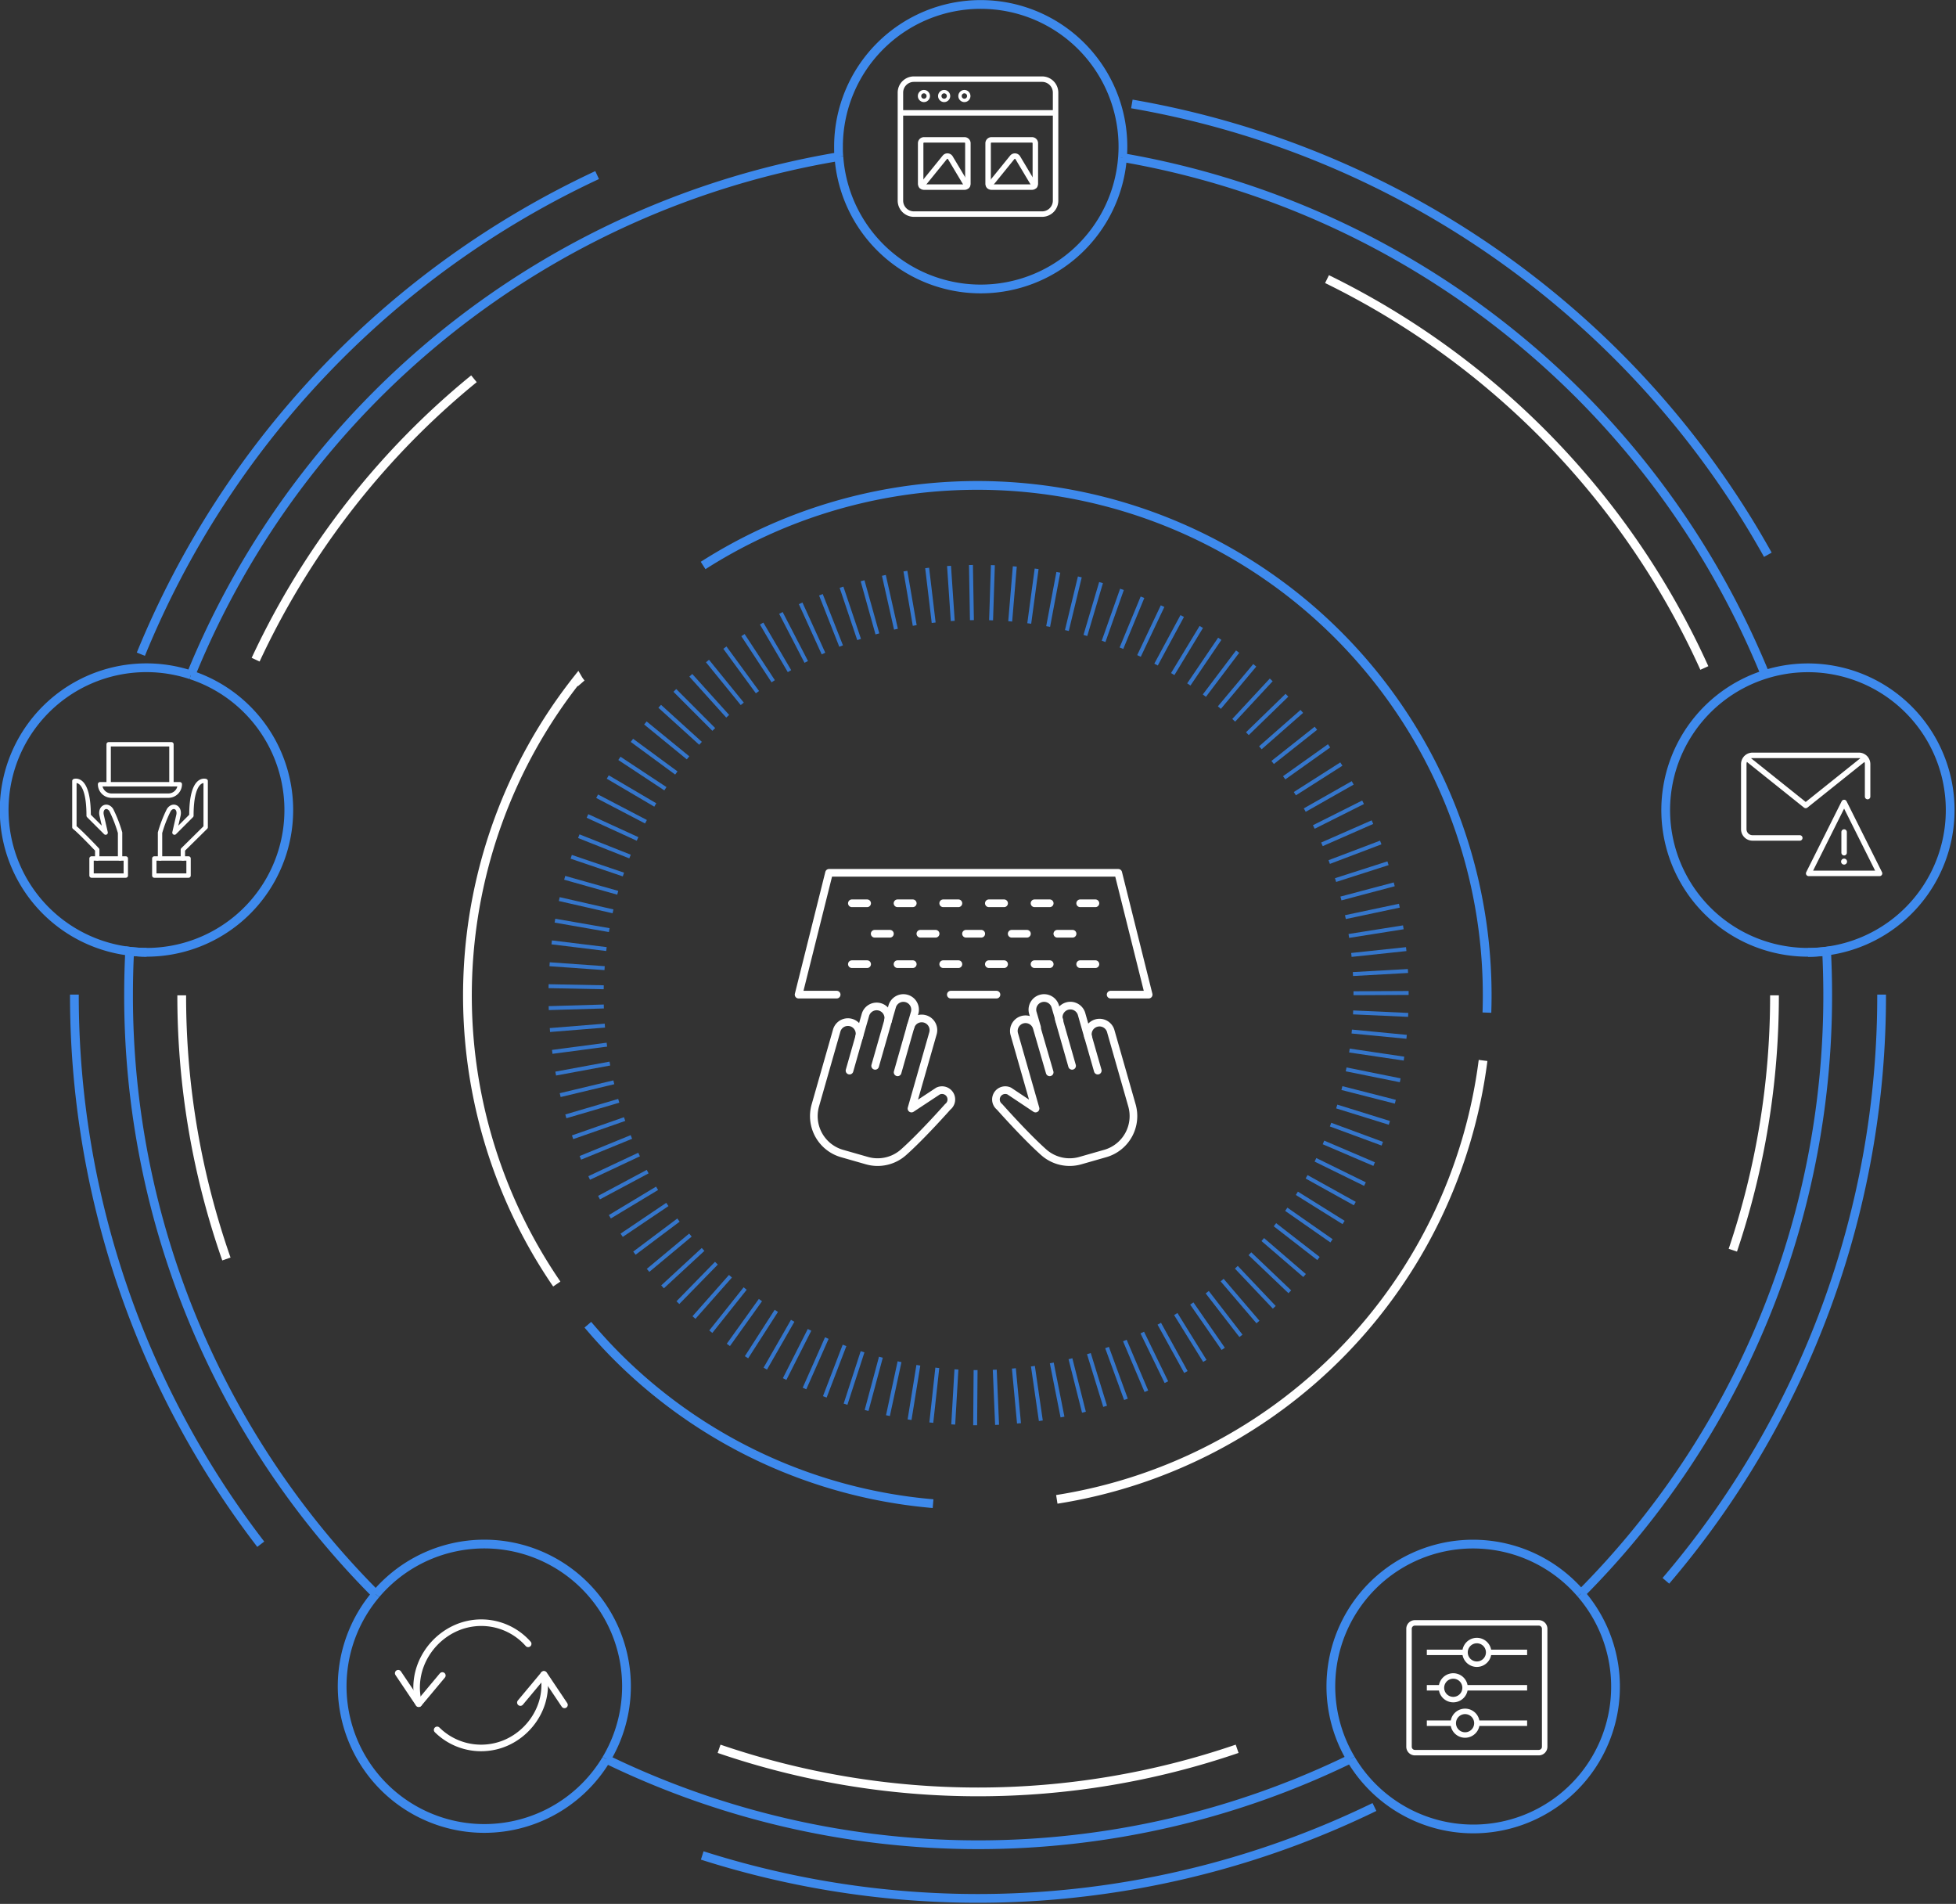 <svg width="447" height="435" viewBox="0 0 447 435" fill="none" xmlns="http://www.w3.org/2000/svg"><rect x="0" y="0" width="447" height="435" fill="#333333" stroke="none"/><g clip-path="url(#a)"><path d="M191.71 35.78A194.524 194.524 0 0 0 43.63 154.2M403.38 154.09A194.414 194.414 0 0 0 256.52 36M361.29 364.13a193.552 193.552 0 0 0 56.39-136.8c0-3.37-.09-6.71-.25-10a33.032 33.032 0 0 1-4.24.28M138.57 401.94a194.476 194.476 0 0 0 170.11-.09M33.5 217.58a32.936 32.936 0 0 1-3.87-.24c-.167 3.333-.25 6.667-.25 10A193.54 193.54 0 0 0 85.9 364.26M136.46 40A207.26 207.26 0 0 0 32.19 149.47M404 126.75a206.669 206.669 0 0 0-145.34-103M380.7 361.18A205.676 205.676 0 0 0 430 227.24M160.48 423.93a207.13 207.13 0 0 0 153.62-11.07M17 227.24a205.62 205.62 0 0 0 42.59 125.58" stroke="#3E8AED" stroke-width="2"/><path d="M108.31 86.54a179.815 179.815 0 0 0-15.29 14 182.433 182.433 0 0 0-34.6 50.18M389.49 152.62a182.73 182.73 0 0 0-86.23-88.85M396 285.64a181.786 181.786 0 0 0 9.52-58.23M164.33 399.56a182.8 182.8 0 0 0 118.39 0M41.53 227.41a181.53 181.53 0 0 0 10.21 60.24" stroke="#fff" stroke-width="2"/><path d="M256.52 36c.06-.82.1-1.65.1-2.48a32.5 32.5 0 1 0-65 0c0 .77 0 1.53.09 2.28" stroke="#3E8AED" stroke-width="2"/><path d="M191.71 35.78a32.494 32.494 0 0 0 32.312 30.243A32.488 32.488 0 0 0 256.52 35.98M308.68 401.85a32.501 32.501 0 0 0 46.951 9.936 32.503 32.503 0 0 0 5.659-47.656" stroke="#3E8AED" stroke-width="2"/><path d="M361.29 364.13a32.496 32.496 0 0 0-20.775-11.106 32.494 32.494 0 0 0-35.685 25.586 32.492 32.492 0 0 0 3.85 23.24M85.9 364.26a32.49 32.49 0 1 0 52.67 37.68" stroke="#3E8AED" stroke-width="2"/><path d="M138.57 401.94a32.492 32.492 0 0 0-31.884-48.913A32.492 32.492 0 0 0 85.9 364.26M417.43 217.3a32.5 32.5 0 1 0-14.05-63.21M403.38 154.09a32.499 32.499 0 0 0 14.05 63.21M43.63 154.2a32.51 32.51 0 0 0-26.242 2.614A32.511 32.511 0 0 0 1.724 178.03a32.503 32.503 0 0 0 15.14 34.983 32.487 32.487 0 0 0 12.766 4.327" stroke="#3E8AED" stroke-width="2"/><path d="M29.63 217.34c1.284.156 2.576.236 3.87.24a32.503 32.503 0 0 0 32.09-27.371A32.497 32.497 0 0 0 43.63 154.2" stroke="#3E8AED" stroke-width="2"/><path d="M132.83 156.13a7.092 7.092 0 0 1-.78-1.09 116.565 116.565 0 0 0-25.158 68.374 116.565 116.565 0 0 0 20.348 69.956" stroke="#fff" stroke-width="2"/><path d="M339.8 231.36a116.503 116.503 0 0 0-58.721-105.151A116.507 116.507 0 0 0 160.68 129.2" stroke="#3E8AED" stroke-width="2"/><path d="M241.51 342.57a116.449 116.449 0 0 0 97.41-100.28" stroke="#fff" stroke-width="2"/><path d="M134.34 302.67c2.09 2.46 4.27 4.88 6.59 7.2a116.079 116.079 0 0 0 72.3 33.68" stroke="#3E8AED" stroke-width="2"/><path d="M321.81 231.88l-12.59-.57M321.45 236.89l-12.54-1.21M320.85 241.87l-12.47-1.85M319.99 246.82l-12.36-2.49M318.87 251.72l-12.21-3.12M317.51 256.55l-12.03-3.74M315.89 261.31l-11.82-4.36M314.03 265.97l-11.58-4.95M311.93 270.54l-11.31-5.55M309.61 274.99l-11.02-6.12M307.05 279.31l-10.68-6.67M304.29 283.5l-10.34-7.21M301.31 287.54l-9.95-7.72M298.13 291.43l-9.55-8.22M294.76 295.14l-9.12-8.69M291.21 298.69l-8.67-9.15M287.48 302.05l-8.19-9.58M283.59 305.21l-7.7-9.97M279.54 308.18l-7.18-10.36M275.34 310.94l-6.64-10.71M271.01 313.47l-6.08-11.03M266.55 315.79l-5.51-11.33M261.98 317.87l-4.92-11.59M257.31 319.72l-4.32-11.84M252.55 321.31l-3.71-12.04M247.71 322.66l-3.08-12.22M242.81 323.76l-2.45-12.36M237.86 324.61l-1.81-12.47M232.87 325.2l-1.17-12.55M227.86 325.54l-.53-12.59M222.85 325.63l.1-12.6M217.84 325.46l.73-12.58M212.83 325.04l1.37-12.52M207.86 324.37l2.01-12.44M202.92 323.44l2.65-12.32M198.04 322.26l3.27-12.17M193.23 320.83l3.89-11.98M188.49 319.15l4.51-11.76M183.85 317.24l5.1-11.52M179.31 315.08l5.69-11.24M174.89 312.7l6.26-10.93M170.6 310.1l6.81-10.6M166.45 307.28l7.33-10.24M162.44 304.26l7.85-9.86M158.59 301.03l8.34-9.44M154.92 297.62l8.8-9.01M151.41 294.02l9.26-8.55M148.1 290.25l9.68-8.06M144.98 286.32l10.07-7.56M142.07 282.23l10.44-7.04M139.37 278l10.79-6.5M136.89 273.63l11.12-5.94M134.64 269.14l11.41-5.36M132.63 264.54l11.66-4.77M130.85 259.84l11.89-4.16M129.31 255.06l12.09-3.55M128.02 250.21l12.26-2.93M126.99 245.29l12.39-2.29M126.2 240.33l12.49-1.65M125.67 235.34l12.56-1.01M125.4 230.33l12.59-.37M125.37 225.32l12.6.25M125.6 220.31l12.57.89M126.08 215.31l12.51 1.53M126.82 210.35l12.41 2.16M127.81 205.42l12.28 2.8M129.05 200.56l12.12 3.42M130.54 195.76l11.93 4.05M132.27 191.05l11.71 4.65M134.25 186.43l11.45 5.25M136.46 181.92l11.16 5.83M138.89 177.53l10.86 6.39M141.55 173.27l10.51 6.94M144.41 169.15l10.15 7.46M147.49 165.18l9.75 7.97M150.76 161.37l9.33 8.46M154.22 157.74l8.9 8.92M157.87 154.29l8.43 9.36M161.68 151.03l7.95 9.78M165.66 147.97l7.44 10.17M169.79 145.11l6.91 10.54M174.06 142.47l6.36 10.87M178.46 140.04l5.79 11.19M182.97 137.85l5.22 11.47M187.6 135.89l4.62 11.72M192.31 134.17l4.02 11.94M197.12 132.69l3.39 12.14M201.99 131.46l2.76 12.3M206.91 130.49l2.13 12.42M211.88 129.77l1.49 12.51M216.88 129.3l.85 12.57M221.89 129.09l.22 12.6M226.9 129.13l-.41 12.59M231.91 129.42l-1.05 12.55M236.9 129.96l-1.69 12.49M241.86 130.76l-2.33 12.38M246.77 131.81l-2.96 12.25M251.62 133.11l-3.58 12.08M256.4 134.66l-4.2 11.88M261.09 136.46l-4.81 11.64M265.68 138.49l-5.39 11.38M270.17 140.75l-5.98 11.09M274.53 143.24L268 154.01M278.75 145.95l-7.07 10.43M282.83 148.88l-7.6 10.06M286.75 152.01l-8.09 9.66M290.51 155.34l-8.57 9.23M294.1 158.85l-9.04 8.78M297.5 162.54l-9.47 8.31M300.72 166.39l-9.88 7.82M303.73 170.41l-10.26 7.3M306.54 174.57l-10.63 6.77M309.13 178.87l-10.96 6.22M311.5 183.3l-11.26 5.65M313.64 187.84l-11.54 5.07M315.54 192.49l-11.78 4.47M317.2 197.23l-11.99 3.85M318.62 202.05l-12.18 3.23M319.79 206.93l-12.33 2.61M320.7 211.87l-12.45 1.97M321.36 216.85l-12.53 1.33M321.76 221.85l-12.58.7M321.91 226.87l-12.6.06" stroke="#3576CB" stroke-width=".9" stroke-miterlimit="10"/><path d="M191.2 227.25h-8.7l6.96-27.83h66.09l6.95 27.83h-8.69M217.29 227.25h10.43M194.68 206.38h3.48M199.89 213.34h3.48M210.33 213.34h3.48M220.76 213.34h3.48M231.2 213.34h3.48M241.63 213.34h3.48M205.11 206.38h3.48M215.55 206.38h3.47M225.98 206.38h3.48M236.42 206.38h3.47M246.85 206.38h3.48M194.68 220.29h3.48M205.11 220.29h3.48M215.55 220.29h3.47M225.98 220.29h3.48M236.42 220.29h3.47M246.85 220.29h3.48M237 234.72l-1-3.42a2.665 2.665 0 0 1 1.87-3.173 2.669 2.669 0 0 1 3.26 1.713l1 3.42" stroke="#fff" stroke-width="1.75" stroke-linecap="round" stroke-linejoin="round"/><path d="M245 243.52l-2.93-10.26a2.675 2.675 0 0 1 .18-2.081 2.69 2.69 0 0 1 1.623-1.314 2.664 2.664 0 0 1 2.073.256 2.67 2.67 0 0 1 1.254 1.669l1.46 5.13" stroke="#fff" stroke-width="1.75" stroke-linecap="round" stroke-linejoin="round"/><path d="M250.87 244.61l-2.2-7.69a2.665 2.665 0 0 1 1.87-3.173 2.669 2.669 0 0 1 3.26 1.713l4.88 17.09a8.89 8.89 0 0 1-6.11 11l-5.7 1.63a8.915 8.915 0 0 1-8.35-1.91c-4.26-3.79-10.1-10.39-10.1-10.39a2.132 2.132 0 0 1-.499-2.8 2.134 2.134 0 0 1 2.729-.8l6 4-4.88-17.09a2.673 2.673 0 0 1 1.856-3.208 2.669 2.669 0 0 1 3.274 1.738l2.98 10.28M208.05 234.72l1-3.42a2.665 2.665 0 0 0-1.87-3.173 2.669 2.669 0 0 0-3.26 1.713l-1 3.42" stroke="#fff" stroke-width="1.75" stroke-linecap="round" stroke-linejoin="round"/><path d="M200 243.52l2.93-10.26a2.668 2.668 0 0 0-1.856-3.208 2.669 2.669 0 0 0-3.274 1.738l-1.47 5.13" stroke="#fff" stroke-width="1.75" stroke-linecap="round" stroke-linejoin="round"/><path d="M194.14 244.61l2.19-7.69a2.662 2.662 0 1 0-5.12-1.46l-4.88 17.09a8.9 8.9 0 0 0 .77 6.764 8.876 8.876 0 0 0 2.244 2.648 8.878 8.878 0 0 0 3.086 1.588l5.7 1.63a8.907 8.907 0 0 0 8.35-1.91c4.27-3.79 10.11-10.39 10.11-10.39a2.132 2.132 0 0 0 .499-2.8 2.134 2.134 0 0 0-2.729-.8l-6.06 4 4.88-17.09a2.675 2.675 0 0 0-.18-2.081 2.675 2.675 0 0 0-2.685-1.397 2.662 2.662 0 0 0-1.808 1.046 2.669 2.669 0 0 0-.457.962L205.13 245" stroke="#fff" stroke-width="1.75" stroke-linecap="round" stroke-linejoin="round"/><path d="M43.09 196.14h-7.83v3.91h7.83v-3.91z" stroke="#fff" stroke-linejoin="round"/><path d="M41.79 196.14v-2L47 189v-10.55s-3.26-1.18-3.26 7.91l-3.87 3.87.9-3.91c.44-1.88-1.27-2.68-2.2-1.23a29.887 29.887 0 0 0-2 5.17v5.88" stroke="#fff" stroke-linecap="round" stroke-linejoin="round"/><path d="M28.75 196.14h-7.83v3.91h7.83v-3.91z" stroke="#fff" stroke-linejoin="round"/><path d="M22.22 196.14v-2S18.31 190 17 189v-10.55s3.26-1.18 3.26 7.91l3.88 3.87-.9-3.91c-.45-1.88 1.27-2.68 2.2-1.23a30.79 30.79 0 0 1 2 5.17v5.88M22.87 179.18a2.612 2.612 0 0 0 2.61 2.61h13a2.612 2.612 0 0 0 2.61-2.61H22.87z" stroke="#fff" stroke-linecap="round" stroke-linejoin="round"/><path d="M39.18 179.19v-9.14H24.83v9.14" stroke="#fff" stroke-linecap="round" stroke-linejoin="round"/><path d="M413.33 199.55h16.2l-8.1-16.2-8.1 16.2zM421.43 190.1v4.73" stroke="#fff" stroke-width="1.25" stroke-linecap="round" stroke-linejoin="round"/><path d="M421.43 196.18a.677.677 0 0 0-.677.81.686.686 0 0 0 .186.351.686.686 0 0 0 .746.145.675.675 0 0 0 .415-.636.669.669 0 0 0-.67-.67z" fill="#fff"/><path d="M411.3 191.45h-10.8a2 2 0 0 1-2-2v-14.87a2 2 0 0 1 2-2h24.3a2 2 0 0 1 2 2V182" stroke="#fff" stroke-width="1.25" stroke-linecap="round" stroke-linejoin="round"/><path d="M426.15 173.23l-13.5 10.8-13.5-10.8" stroke="#fff" stroke-width="1.25" stroke-linecap="round" stroke-linejoin="round"/><path d="M91 382.29l4.69 6.98 5.4-6.46M129 389.53l-4.69-6.99-5.39 6.46" stroke="#fff" stroke-width="1.5" stroke-linecap="round" stroke-linejoin="round"/><path d="M124.25 382.6c1.4 7.42-3.83 14.7-11 16.38a14.303 14.303 0 0 1-13.35-3.74M95.7 389.23c-2.21-8.22 3.32-16.28 11-18.1a14.291 14.291 0 0 1 14 4.45" stroke="#fff" stroke-width="1.5" stroke-linecap="round" stroke-linejoin="round"/><path d="M238.146 18.083h-29.292a3.083 3.083 0 0 0-3.083 3.084v24.666a3.083 3.083 0 0 0 3.083 3.084h29.292a3.083 3.083 0 0 0 3.083-3.084V21.167a3.083 3.083 0 0 0-3.083-3.084zM205.771 25.792h35.458" stroke="#fff" stroke-width="1.25" stroke-linecap="round" stroke-linejoin="round"/><path d="M220.417 31.958h-9.25a.77.77 0 0 0-.771.771v9.25c0 .426.345.771.771.771h9.25a.771.771 0 0 0 .771-.77v-9.25a.772.772 0 0 0-.771-.772z" stroke="#fff" stroke-width="1.25" stroke-linecap="round" stroke-linejoin="round"/><path d="M210.598 42.5l5.318-6.553a.776.776 0 0 1 .653-.283.767.767 0 0 1 .607.372l3.84 6.427M235.833 31.958h-9.25a.772.772 0 0 0-.771.771v9.25c0 .426.346.771.771.771h9.25a.77.77 0 0 0 .771-.77v-9.25a.77.77 0 0 0-.771-.772z" stroke="#fff" stroke-width="1.25" stroke-linecap="round" stroke-linejoin="round"/><path d="M226.015 42.5l5.318-6.553a.773.773 0 0 1 1.26.09l3.84 6.426" stroke="#fff" stroke-width="1.25" stroke-linecap="round" stroke-linejoin="round"/><path d="M220.417 22.323a.386.386 0 1 1 0-.77M220.417 22.323a.386.386 0 0 0 0-.77M211.167 22.323a.386.386 0 1 1 0-.77M211.167 22.323a.386.386 0 0 0 0-.77M215.792 22.323a.386.386 0 1 1 0-.77M215.792 22.323a.386.386 0 0 0 0-.77" stroke="#fff" stroke-width="2"/><path d="M351.65 370.79h-28.3a1.35 1.35 0 0 0-1.35 1.35v26.95c0 .746.604 1.35 1.35 1.35h28.3a1.35 1.35 0 0 0 1.35-1.35v-26.95a1.35 1.35 0 0 0-1.35-1.35z" stroke="#fff" stroke-width="1.25" stroke-linejoin="round"/><path d="M337.5 380.23a2.7 2.7 0 1 0 0-5.4 2.7 2.7 0 0 0 0 5.4zM340.2 377.53h8.79M326.07 377.53h8.73M332.11 388.32a2.7 2.7 0 1 0 0-5.4 2.7 2.7 0 0 0 0 5.4zM334.8 385.62h14.19M326.07 385.62h3.34M334.81 396.41a2.7 2.7 0 1 0 0-5.4 2.7 2.7 0 0 0 0 5.4zM337.5 393.71h11.49M326.07 393.71h6.04" stroke="#fff" stroke-width="1.25" stroke-linejoin="round"/></g><defs><clipPath id="a"><path fill="#fff" d="M0 0h446.69v434.74H0z"/></clipPath></defs></svg>